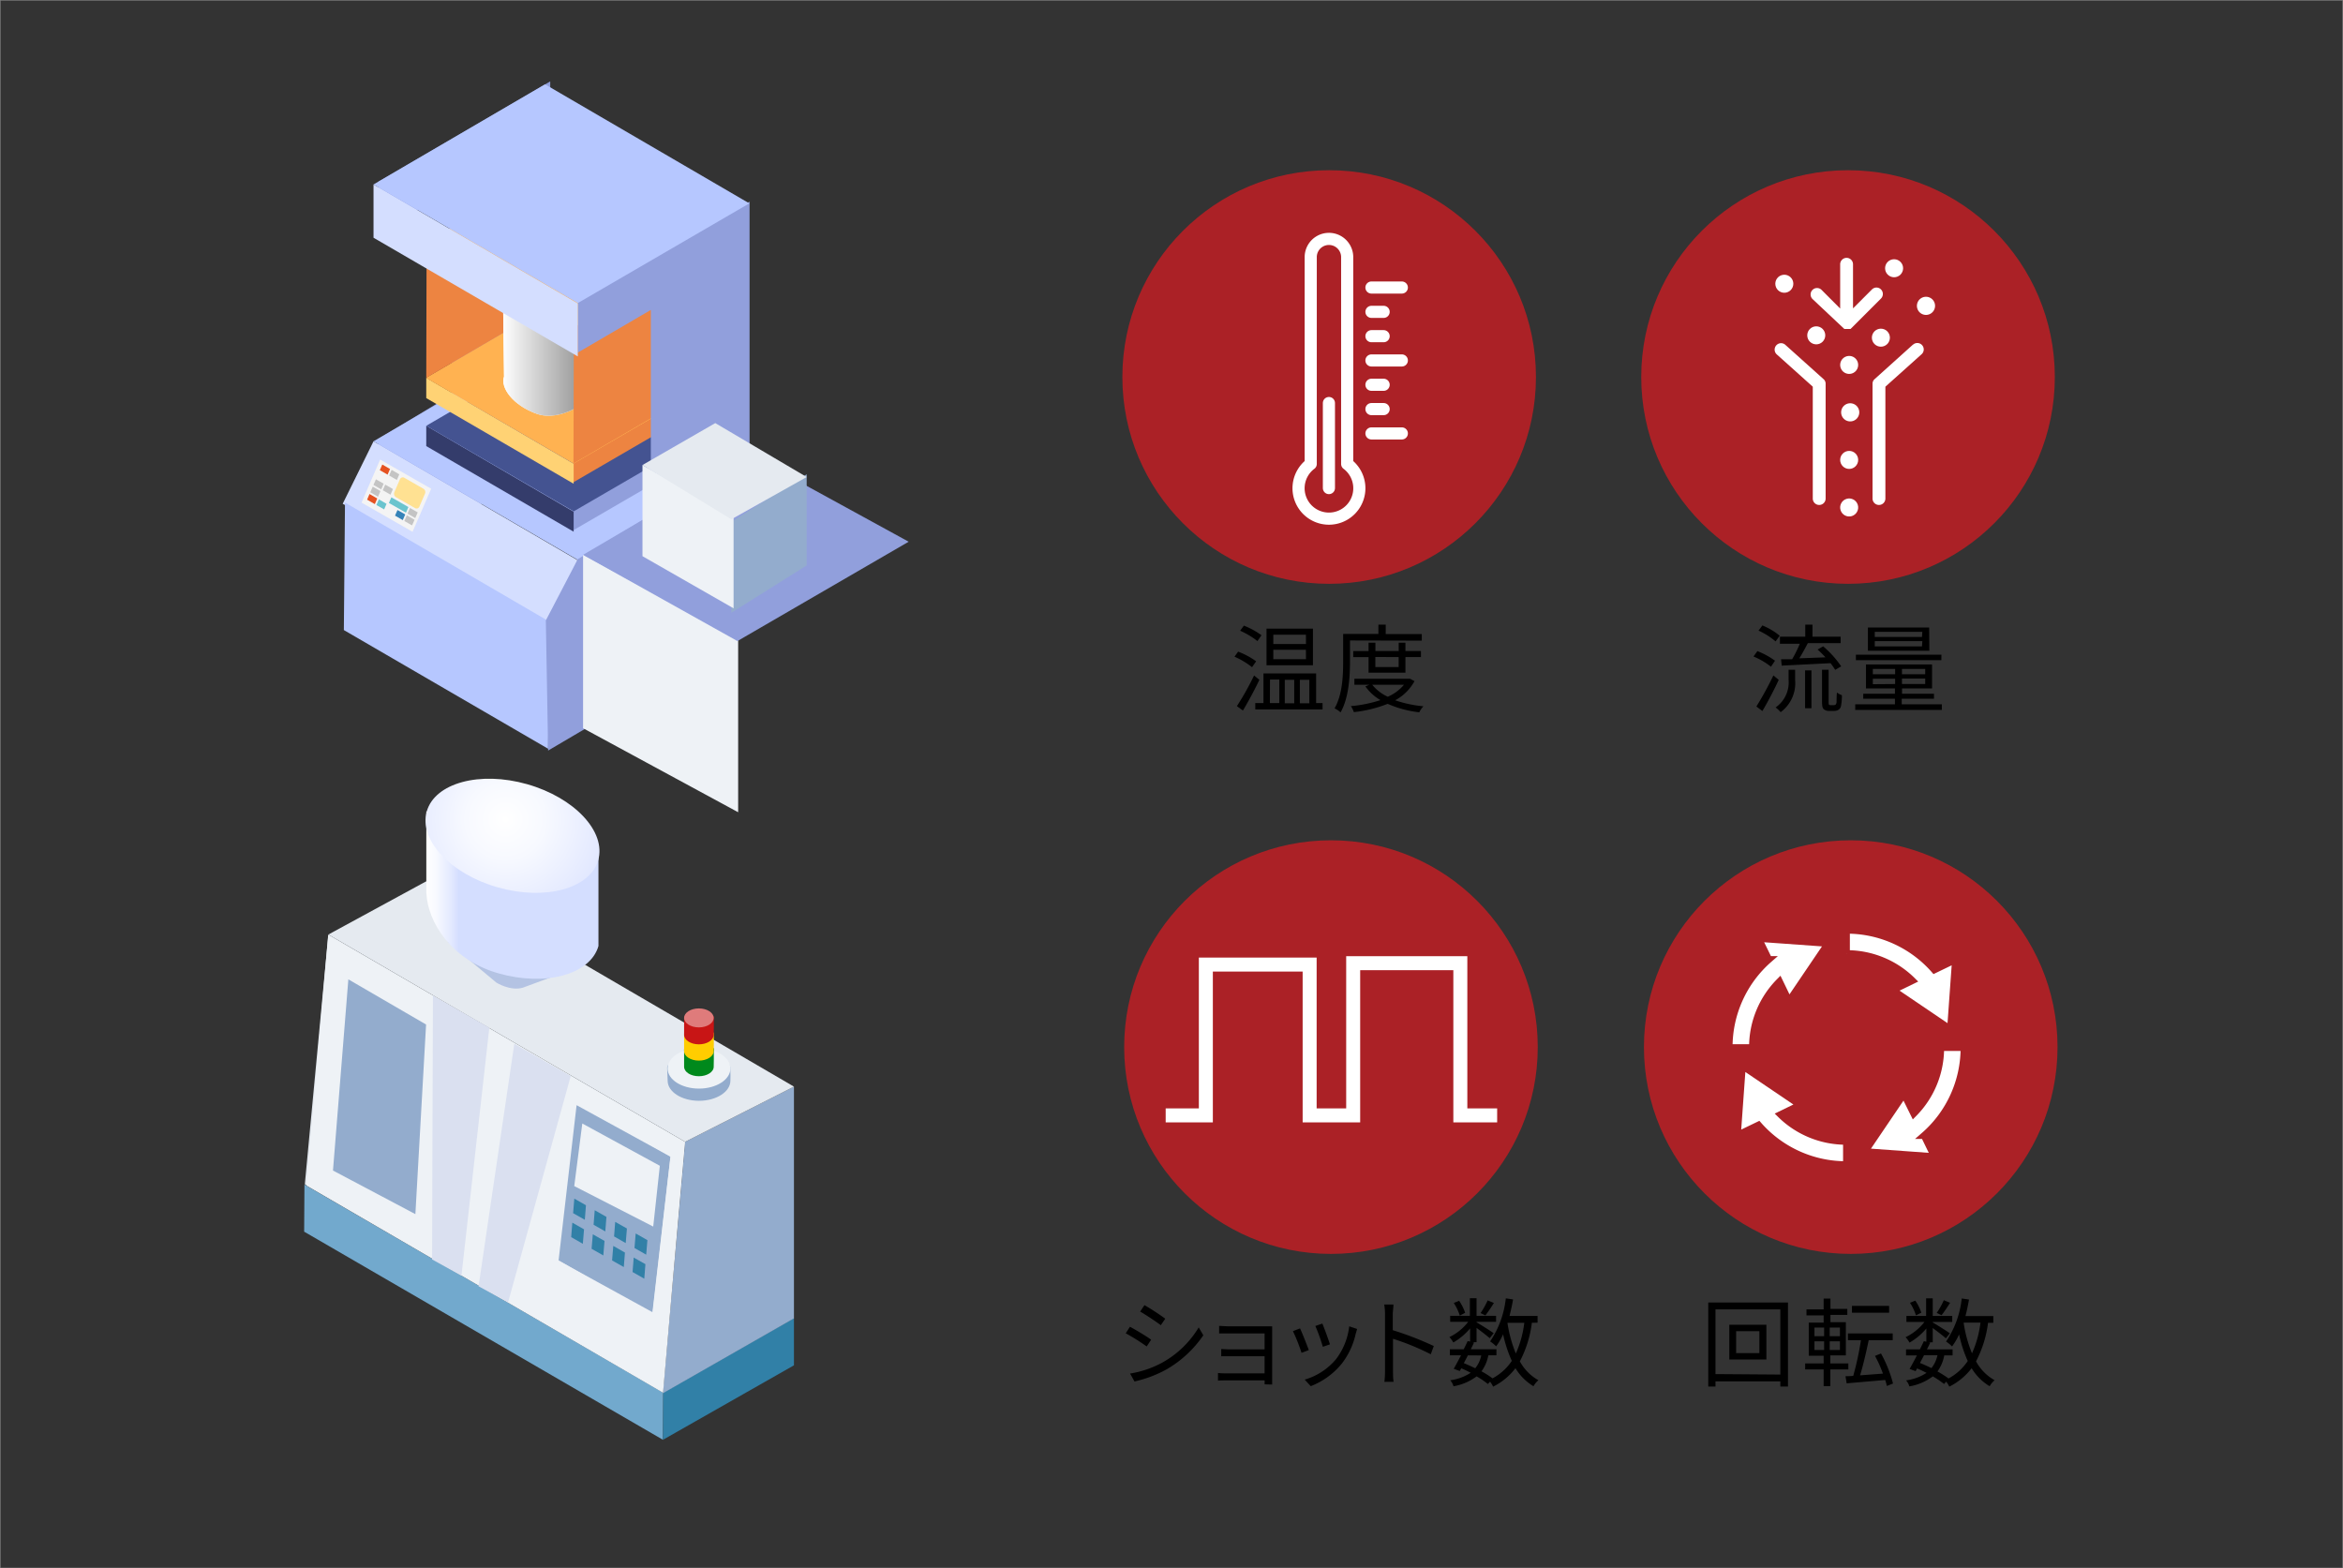 <svg xmlns="http://www.w3.org/2000/svg" xmlns:xlink="http://www.w3.org/1999/xlink" viewBox="0 0 390.1 261.1"><rect x="0" y="0" width="390.1" height="261.1" fill="#333333" stroke="none"/><defs><style>.cls-1{isolation:isolate;}.cls-2,.cls-4,.cls-7{fill:none;}.cls-2{stroke:#7f7f7f;stroke-width:0.1px;}.cls-2,.cls-6,.cls-7{stroke-miterlimit:10;}.cls-3{fill:#ab2126;}.cls-4,.cls-7{stroke:#fff;}.cls-4{stroke-linecap:round;stroke-linejoin:round;stroke-width:2.02px;}.cls-5,.cls-6{fill:#fff;}.cls-6{stroke:#ab2126;stroke-width:1.13px;}.cls-7{stroke-width:2.33px;}.cls-8{fill:#919fdc;}.cls-9{fill:#d4deff;}.cls-10{fill:#b6c7ff;}.cls-11{fill:#343c6b;}.cls-12{fill:#445391;}.cls-13{fill:#ed8441;}.cls-14{fill:#ffd274;}.cls-15{fill:#ffb251;}.cls-16{fill:url(#名称未設定グラデーション_6);}.cls-17{mix-blend-mode:multiply;fill:url(#名称未設定グラデーション_4);}.cls-18{fill:#f4f4f4;}.cls-19{fill:#e55221;}.cls-20{fill:#c4c4c4;}.cls-21{fill:#ffe192;}.cls-22{fill:#6ac4ce;}.cls-23{fill:#3683b8;}.cls-24{fill:#eef2f6;}.cls-25{fill:#93accd;}.cls-26{fill:#e5eaf0;}.cls-27{fill:#72a9cd;}.cls-28{fill:#3180a7;}.cls-29{fill:#e1e7ee;}.cls-30{fill:#dae0f0;}.cls-31{fill:#b4c3e3;}.cls-32{fill:url(#名称未設定グラデーション_8);}.cls-33{fill:url(#名称未設定グラデーション_11);}.cls-34{fill:#ffcd00;}.cls-35{fill:#00891c;}.cls-36{fill:#c81515;}.cls-37{fill:#df7b7b;}</style><linearGradient id="名称未設定グラデーション_6" x1="83.65" y1="55.47" x2="98.86" y2="55.47" gradientUnits="userSpaceOnUse"><stop offset="0" stop-color="#fff"/><stop offset="1" stop-color="#fff"/></linearGradient><linearGradient id="名称未設定グラデーション_4" x1="83.65" y1="55.47" x2="98.86" y2="55.47" gradientUnits="userSpaceOnUse"><stop offset="0" stop-color="#fff"/><stop offset="1" stop-color="#878787"/></linearGradient><linearGradient id="名称未設定グラデーション_8" x1="70.94" y1="149.01" x2="99.6" y2="149.01" gradientUnits="userSpaceOnUse"><stop offset="0" stop-color="#fff"/><stop offset="0.06" stop-color="#f7f9ff"/><stop offset="0.15" stop-color="#e2e8ff"/><stop offset="0.19" stop-color="#d4deff"/></linearGradient><radialGradient id="名称未設定グラデーション_11" cx="84.15" cy="136.42" r="44.11" gradientTransform="translate(195.83 19.02) rotate(74.13)" gradientUnits="userSpaceOnUse"><stop offset="0" stop-color="#fff"/><stop offset="0.15" stop-color="#f7f9ff"/><stop offset="0.38" stop-color="#e2e8ff"/><stop offset="0.5" stop-color="#d4deff"/></radialGradient></defs><g class="cls-1"><g id="レイヤー_2" data-name="レイヤー 2"><g id="レイヤー_1-2" data-name="レイヤー 1"><rect class="cls-2" x="0.05" y="0.05" width="390" height="261"/><circle class="cls-3" cx="221.3" cy="62.77" r="34.43"/><circle class="cls-3" cx="307.69" cy="62.77" r="34.43"/><path d="M208.46,111.08a13.26,13.26,0,0,0-2.92-1.75l.6-.84a12.8,12.8,0,0,1,3,1.61Zm1.22,2.1c-.78,1.66-1.86,3.65-2.74,5.12l-1-.74a46.35,46.35,0,0,0,2.86-5.1Zm-.32-6.45a13.62,13.62,0,0,0-2.88-1.72l.62-.85a12.76,12.76,0,0,1,2.93,1.6Zm10.84,10.32v1.06H209v-1.06h1.36v-4.93h8.77v4.93Zm-1.6-6.29h-7.73v-6.1h7.73Zm-7.17,6.29H213v-3.91h-1.55Zm6-11.38H212v1.55h5.44Zm0,2.51H212v1.57h5.44Zm-3.52,5v3.91h1.57v-3.91Zm2.51,0v3.91H218v-3.91Z"/><path d="M224.77,106.63v3.49c0,2.46-.19,6.07-1.57,8.48a4.47,4.47,0,0,0-1-.67c1.32-2.27,1.43-5.51,1.43-7.81v-4.58h5.87V104h1.22v1.57h6v1.09Zm10.74,6.77a7.92,7.92,0,0,1-3.22,3.19,20.29,20.29,0,0,0,4.71,1,3.56,3.56,0,0,0-.69,1,17.93,17.93,0,0,1-5.27-1.41,21.4,21.4,0,0,1-5.63,1.38,3.84,3.84,0,0,0-.5-1,21.76,21.76,0,0,0,4.93-1,7.9,7.9,0,0,1-2.51-2.29L228,114H225.5v-1h9.05l.21,0ZM227.86,112V109.4h-2.55v-1h2.55V107H229v1.39h3.88V107H234v1.39h2.58v1H234V112Zm.61,2a7.11,7.11,0,0,0,2.59,2,7.34,7.34,0,0,0,2.7-2Zm.52-4.62v1.68h3.88V109.4Z"/><path d="M294.86,111a12.2,12.2,0,0,0-2.91-1.7l.65-.9a13.15,13.15,0,0,1,2.93,1.6Zm1.29,2.19c-.78,1.7-1.84,3.7-2.72,5.19l-1-.76a52,52,0,0,0,2.83-5.17Zm-.52-6.4a12.07,12.07,0,0,0-2.84-1.8l.64-.86a11,11,0,0,1,2.88,1.71Zm2.16,4.72h1.09v1.68a6,6,0,0,1-2.41,5.38,4.92,4.92,0,0,0-.84-.79,5.06,5.06,0,0,0,2.16-4.62Zm-1.25-1.75,1.84,0a20,20,0,0,0,1.28-2.58h-3.31V106h4.22V104h1.2V106h4.69v1.07H301c-.43.83-.94,1.76-1.42,2.53l4.35-.16a17.79,17.79,0,0,0-1.31-1.3l.93-.53a16.45,16.45,0,0,1,3,3.33l-1,.58a12.79,12.79,0,0,0-.77-1.11l-8.13.41Zm4,1.85h1.06v6.3h-1.06Zm4.72,5.79a.62.62,0,0,0,.36-.08.74.74,0,0,0,.16-.43c0-.26,0-.83.06-1.59a3,3,0,0,0,.83.44,8.65,8.65,0,0,1-.16,1.82.91.91,0,0,1-.43.62,1.41,1.41,0,0,1-.75.18h-.79a1.43,1.43,0,0,1-.88-.27c-.22-.23-.3-.47-.3-1.43v-5.15h1.1v5.27c0,.32,0,.48.08.56a.55.55,0,0,0,.28.06Z"/><path d="M323.31,117.26v.93H308.89v-.93h6.61v-.93h-5.28v-.83h5.28v-.88h-4.82v-4h11v4h-5v.88H322v.83h-5.37v.93Zm-.08-7.35H309V109h14.24Zm-2-1.57H311v-3.87H321.2Zm-9.41,3.92h3.71v-.89h-3.71Zm3.71,1.62V113h-3.71v.91Zm4.53-8.69h-7.92v.86H320Zm0,1.55h-7.92v.88H320Zm.48,4.63h-3.87v.89h3.87Zm0,1.6h-3.87v.91h3.87Z"/><path class="cls-4" d="M224.3,77.24V42.81a3,3,0,0,0-6.07,0V77.24a5.06,5.06,0,1,0,6.07,0Z"/><line class="cls-4" x1="228.34" y1="51.92" x2="230.37" y2="51.92"/><line class="cls-4" x1="228.34" y1="55.97" x2="230.37" y2="55.97"/><line class="cls-4" x1="228.34" y1="60.01" x2="233.4" y2="60.01"/><line class="cls-4" x1="228.34" y1="64.06" x2="230.37" y2="64.06"/><line class="cls-4" x1="228.34" y1="68.11" x2="230.37" y2="68.11"/><line class="cls-4" x1="228.34" y1="72.16" x2="233.4" y2="72.16"/><line class="cls-4" x1="228.34" y1="47.87" x2="233.4" y2="47.87"/><line class="cls-4" x1="221.26" y1="81.26" x2="221.26" y2="67.1"/><path class="cls-5" d="M297.25,57.41a1.06,1.06,0,0,0-1.5.08,1.07,1.07,0,0,0,.07,1.51l6,5.38V83a1.07,1.07,0,1,0,2.14,0V63.9a1,1,0,0,0-.36-.79Z"/><path class="cls-5" d="M318.46,57.41l-6.33,5.7a1,1,0,0,0-.36.79V83a1.07,1.07,0,1,0,2.14,0V64.38l6-5.38a1.07,1.07,0,1,0-1.43-1.59Z"/><circle class="cls-5" cx="307.88" cy="60.74" r="1.5" transform="translate(-4.35 92.25) rotate(-16.92)"/><circle class="cls-5" cx="302.4" cy="55.83" r="1.5"/><circle class="cls-5" cx="297.08" cy="47.27" r="1.5" transform="translate(-3.57 57.21) rotate(-10.94)"/><circle class="cls-5" cx="315.36" cy="44.66" r="1.5"/><path class="cls-5" d="M320.68,49.41a1.51,1.51,0,1,0,1.5,1.5A1.51,1.51,0,0,0,320.68,49.41Z"/><circle class="cls-5" cx="313.16" cy="56.22" r="1.5"/><path class="cls-5" d="M307.88,67.15a1.51,1.51,0,0,0,0,3,1.51,1.51,0,1,0,0-3Z"/><circle class="cls-5" cx="307.88" cy="76.57" r="1.5"/><circle class="cls-5" cx="307.88" cy="84.48" r="1.5" transform="translate(-11.26 93.27) rotate(-16.92)"/><path class="cls-5" d="M307,54.7l.08.07,0,0,.05,0,0,0,.05,0,0,0,.05,0,.05,0,.05,0h.62l0,0,.05,0,.05,0,0,0,0,0,0,0,.05,0,0,0,.08-.07,5-5a1.08,1.08,0,0,0,0-1.51,1.06,1.06,0,0,0-1.51,0l-3.15,3.15V44a1.07,1.07,0,0,0-2.14,0v7.37l-3.09-3.1a1.07,1.07,0,0,0-1.52,1.51Z"/><circle class="cls-3" cx="308.14" cy="174.33" r="34.43"/><path d="M297.69,216.85v14h-1.27v-.87h-10.8v.87h-1.2v-14Zm-1.27,12V218h-10.8v10.77Zm-2.32-8.29v5.78h-6.18v-5.78Zm-1.17,1.07h-3.87v3.65h3.87Z"/><path d="M304.74,228v2.77h-1.11V228h-3.08V227h3.08v-1.28h-2.48v-5.52h2.48V219h-2.86v-1h2.86V216.2h1.13v1.71h2.81v1h-2.81v1.22h2.57v5.52h-2.59V227h3V228Zm-2.64-5.54h1.61v-1.43H302.1Zm0,2.3h1.61v-1.45H302.1Zm4.24-3.73h-1.7v1.43h1.7Zm0,2.28h-1.7v1.45h1.7Zm7.81,7.44c-.06-.3-.16-.66-.27-1l-6.42.56-.19-1.19c.38,0,.81,0,1.29-.06a50.56,50.56,0,0,0,1.28-5.93h-2.17V222h7.46v1.13h-4c-.4,1.93-.93,4.2-1.43,5.85l3.8-.29a21.19,21.19,0,0,0-1.32-2.95l1-.4a21.56,21.56,0,0,1,2,5Zm.38-12.2h-6.19v-1.13h6.19Z"/><path d="M331,220.23a18.76,18.76,0,0,1-2,6.42,7.92,7.92,0,0,0,3.09,3.14,3.83,3.83,0,0,0-.82,1,8.68,8.68,0,0,1-3-3,10.58,10.58,0,0,1-3.72,3.07,4.79,4.79,0,0,0-.51-.83l-.37.39a13.7,13.7,0,0,0-1.87-1.27,8.93,8.93,0,0,1-3.9,1.67,2.38,2.38,0,0,0-.55-1,8.26,8.26,0,0,0,3.41-1.25c-.51-.26-1-.51-1.57-.74l-.25.45-1-.37c.35-.6.79-1.42,1.22-2.25h-1.81v-1h2.3c.24-.48.47-.94.66-1.37l.42.09v-2.2a10.59,10.59,0,0,1-2.8,2.35,4.53,4.53,0,0,0-.66-.9,8.72,8.72,0,0,0,3.14-2.54h-3v-1h3.28v-2.93h1.1v2.93h3.25v1h-3.25v.08c.69.4,2.42,1.49,2.85,1.81l-.66.84c-.41-.38-1.42-1.15-2.19-1.72v2.38h-.69l.28.06-.55,1.12h4.27v1h-1.39a6.56,6.56,0,0,1-1.13,2.67,16,16,0,0,1,1.84,1.17,8.84,8.84,0,0,0,3.2-2.91,21.83,21.83,0,0,1-1.44-4.42,11,11,0,0,1-1.17,2,6,6,0,0,0-1-.82,15.74,15.74,0,0,0,2.61-7.17l1.21.18c-.16.94-.36,1.87-.59,2.75h4.64v1.12ZM319,219a8.18,8.18,0,0,0-1-2.1l.89-.36a7.88,7.88,0,0,1,1,2Zm1.34,6.63c-.22.45-.46.88-.67,1.29.64.26,1.28.55,1.91.85a5.13,5.13,0,0,0,1-2.14Zm4.34-8.73c-.46.74-1,1.54-1.42,2.07l-.8-.39a13.22,13.22,0,0,0,1.18-2.11Zm2.26,3.35a21.88,21.88,0,0,0,1.39,5.06,17.56,17.56,0,0,0,1.41-5.11H327Z"/><path class="cls-6" d="M287.9,174.41h3.88a15.52,15.52,0,0,1,4.5-11l1.58,3.27,6.51-9.61-11.58-.83,1.71,3.51A19.38,19.38,0,0,0,287.9,174.41Z"/><path class="cls-6" d="M296.45,185.56l3.27-1.59-9.62-6.51L289.27,189l3.52-1.7a19.38,19.38,0,0,0,14.64,6.6v-3.88A15.52,15.52,0,0,1,296.45,185.56Z"/><path class="cls-6" d="M327,174.41h-3.88a15.51,15.51,0,0,1-4.49,11L317,182.12l-6.51,9.61,11.58.84-1.71-3.52A19.38,19.38,0,0,0,327,174.41Z"/><path class="cls-6" d="M318.41,163.26l-3.27,1.59,9.61,6.51.83-11.58-3.52,1.7a19.38,19.38,0,0,0-14.63-6.6v3.88A15.52,15.52,0,0,1,318.41,163.26Z"/><circle class="cls-3" cx="221.6" cy="174.33" r="34.43"/><path d="M191.66,223.05l-.74,1.12a34,34,0,0,0-3.49-2.19l.7-1.09C189.09,221.4,191,222.54,191.66,223.05Zm1.85,3.81a16.32,16.32,0,0,0,6.07-5.86l.77,1.31A18.81,18.81,0,0,1,194.2,228a20.1,20.1,0,0,1-5.31,2l-.74-1.32A16.75,16.75,0,0,0,193.51,226.86Zm.51-7.32-.75,1.09c-.77-.58-2.49-1.73-3.44-2.27l.72-1.07A41.12,41.12,0,0,1,194,219.54Z"/><path d="M210.55,230.48a6.24,6.24,0,0,0,0-.66h-6.45c-.5,0-1.06,0-1.31.05v-1.28a12.75,12.75,0,0,0,1.31.06h6.45V225.8h-5.78c-.56,0-1.12,0-1.44,0V224.6c.3,0,.88.06,1.43.06h5.79V222h-5.94c-.41,0-1.34,0-1.63,0v-1.25c.3,0,1.22.07,1.63.07h6.2c.35,0,.76,0,1,0,0,.18,0,.52,0,.82v8c0,.26,0,.64,0,.87Z"/><path d="M217.91,224.78l-1.21.45a29.85,29.85,0,0,0-1.43-3.61l1.18-.46C216.78,221.85,217.61,223.94,217.91,224.78Zm8.05-3.52c-.11.33-.17.59-.24.8a12.53,12.53,0,0,1-2.27,4.91,12.38,12.38,0,0,1-5.22,3.81l-1-1.09a10.69,10.69,0,0,0,5.2-3.39,11.08,11.08,0,0,0,2.21-5.48Zm-4.53,2.56-1.18.41a30.15,30.15,0,0,0-1.25-3.47l1.17-.4C220.44,221,221.22,223.11,221.43,223.82Z"/><path d="M238.22,225.47a41.88,41.88,0,0,0-6.29-2.58v5.28c0,.51,0,1.36.1,1.89H230.5a16.11,16.11,0,0,0,.1-1.89v-9.32a9.74,9.74,0,0,0-.13-1.66H232c0,.5-.11,1.18-.11,1.66v2.61a52.89,52.89,0,0,1,6.83,2.64Z"/><path d="M255.05,220.23a18.76,18.76,0,0,1-2,6.42,7.85,7.85,0,0,0,3.09,3.14,3.64,3.64,0,0,0-.82,1,8.68,8.68,0,0,1-3-3,10.58,10.58,0,0,1-3.72,3.07,4.79,4.79,0,0,0-.51-.83l-.37.39a13.7,13.7,0,0,0-1.87-1.27A8.93,8.93,0,0,1,242,230.8a2.47,2.47,0,0,0-.54-1,8.26,8.26,0,0,0,3.41-1.25c-.51-.26-1-.51-1.57-.74l-.26.45-1-.37c.35-.6.78-1.42,1.22-2.25H241.4v-1h2.3c.24-.48.47-.94.66-1.37l.41.09v-2.2a10.44,10.44,0,0,1-2.8,2.35,4.13,4.13,0,0,0-.65-.9,8.69,8.69,0,0,0,3.13-2.54h-3v-1h3.28v-2.93h1.11v2.93h3.25v1h-3.25v.08c.69.4,2.42,1.49,2.85,1.81l-.66.84c-.41-.38-1.42-1.15-2.19-1.72v2.38h-.69l.27.06c-.17.36-.35.74-.54,1.12h4.27v1H247.8a6.44,6.44,0,0,1-1.14,2.67,14.42,14.42,0,0,1,1.84,1.17,8.87,8.87,0,0,0,3.21-2.91,21.83,21.83,0,0,1-1.45-4.42,10.39,10.39,0,0,1-1.16,2,6,6,0,0,0-1-.82,15.85,15.85,0,0,0,2.61-7.17l1.21.18c-.16.94-.37,1.87-.59,2.75H256v1.12Zm-12-1.2a8.53,8.53,0,0,0-1-2.1l.89-.36a7.88,7.88,0,0,1,1,2Zm1.34,6.63c-.22.45-.46.88-.67,1.29.64.26,1.28.55,1.9.85a4.9,4.9,0,0,0,1-2.14Zm4.34-8.73c-.46.74-1,1.54-1.42,2.07l-.8-.39a14.05,14.05,0,0,0,1.18-2.11Zm2.26,3.35a21.88,21.88,0,0,0,1.39,5.06,17.56,17.56,0,0,0,1.41-5.11H251Z"/><polyline class="cls-7" points="194.08 185.7 200.77 185.7 200.77 160.59 218.05 160.59 218.05 185.7 225.3 185.7 225.3 160.36 243.14 160.36 243.14 185.7 249.27 185.7"/><polygon class="cls-8" points="91.61 13.55 91.61 77.22 63 93.86 63 73.08 75.17 65.73 75.17 31.58 63 38.68 63 30.25 91.61 13.55"/><polygon class="cls-9" points="96.2 93.28 91.07 103.62 57.06 83.87 62.19 73.47 96.2 93.28"/><polygon class="cls-10" points="91.45 103.48 91.26 124.66 57.25 104.9 57.44 83.67 91.45 103.48"/><polygon class="cls-10" points="124.76 76.63 96.2 93.22 62.19 73.47 90.75 56.81 124.76 76.63"/><polygon class="cls-8" points="116.12 76.28 95.51 88.25 95.41 84.48 116.01 72.45 116.12 76.28"/><polygon class="cls-11" points="95.51 85.19 95.51 88.52 70.97 74.27 70.97 70.89 95.51 85.19"/><polygon class="cls-12" points="116.12 73.17 95.51 85.14 70.97 70.89 91.58 58.87 116.12 73.17"/><polygon class="cls-13" points="116.12 68.29 95.51 80.27 95.41 76.5 116.01 64.47 116.12 68.29"/><polygon class="cls-14" points="95.51 77.2 95.51 80.54 70.97 66.28 70.97 62.91 95.51 77.2"/><polygon class="cls-15" points="116.12 65.19 95.51 77.16 70.97 62.91 91.58 50.88 116.12 65.19"/><polygon class="cls-15" points="116.12 65.19 95.51 77.16 70.97 62.91 91.58 50.88 116.12 65.19"/><polygon class="cls-13" points="91.64 31.07 71.02 43.05 70.97 62.91 91.58 50.88 91.64 31.07"/><path class="cls-16" d="M83.92,62.7c-.66,1.88,1.53,4.81,5.44,6.19s8.84-1.92,9.5-3.8v-20L83.65,41.72Z"/><path class="cls-17" d="M83.92,62.7c-.66,1.88,1.53,4.81,5.44,6.19s8.84-1.92,9.5-3.8v-20L83.65,41.72Z"/><polygon class="cls-13" points="116.15 45.33 95.54 57.3 95.48 77.16 116.09 65.14 116.15 45.33"/><polygon class="cls-13" points="116.12 45.68 95.51 57.65 95.41 53.88 116.01 41.86 116.12 45.68"/><polygon class="cls-14" points="95.51 54.59 95.51 57.92 70.97 43.67 70.97 40.29 95.51 54.59"/><polygon class="cls-15" points="116.12 42.57 95.51 54.55 70.97 40.29 91.58 28.27 116.12 42.57"/><polygon class="cls-8" points="124.8 33.57 124.8 105.23 91.26 124.96 90.88 103.29 96.2 93.09 108.36 85.75 108.36 51.6 96.2 58.7 96.2 50.27 124.8 33.57"/><polygon class="cls-9" points="96.2 50.52 96.2 59.34 62.19 39.58 62.19 30.71 96.2 50.52"/><polygon class="cls-10" points="124.76 33.86 96.2 50.46 62.19 30.71 90.75 14.04 124.76 33.86"/><polygon class="cls-18" points="68.69 88.54 60.2 83.68 63.29 76.51 71.79 81.37 68.69 88.54"/><polygon class="cls-19" points="63.65 77.34 64.94 78.08 64.53 79.02 63.24 78.28 63.65 77.34"/><polygon class="cls-20" points="65.2 78.23 66.48 78.97 66.08 79.91 64.79 79.17 65.2 78.23"/><polygon class="cls-20" points="62.59 79.8 63.88 80.53 63.47 81.47 62.18 80.74 62.59 79.8"/><polygon class="cls-20" points="64.14 80.68 65.42 81.42 65.02 82.36 63.73 81.62 64.14 80.68"/><path class="cls-21" d="M66.58,79.81l-.92,2.13a.67.67,0,0,0,.26.83l3.18,1.82a.5.5,0,0,0,.73-.26l.93-2.14a.66.66,0,0,0-.26-.82l-3.19-1.83A.52.52,0,0,0,66.58,79.81Z"/><polygon class="cls-20" points="62.06 81.02 63.34 81.76 62.94 82.7 61.65 81.96 62.06 81.02"/><polygon class="cls-22" points="65.16 82.8 68 84.42 67.59 85.36 64.75 83.74 65.16 82.8"/><polygon class="cls-20" points="68.26 84.57 69.55 85.31 69.14 86.25 67.85 85.51 68.26 84.57"/><polygon class="cls-19" points="61.52 82.25 62.81 82.99 62.41 83.93 61.12 83.19 61.52 82.25"/><polygon class="cls-22" points="63.08 83.14 64.36 83.88 63.96 84.81 62.67 84.08 63.08 83.14"/><polygon class="cls-23" points="66.18 84.91 67.47 85.65 67.06 86.59 65.77 85.85 66.18 84.91"/><polygon class="cls-20" points="67.73 85.8 69.02 86.53 68.61 87.47 67.32 86.74 67.73 85.8"/><polygon class="cls-24" points="122.9 106.42 122.9 135.23 97.08 121.24 97.08 92.37 122.9 106.42"/><polygon class="cls-8" points="151.29 90.19 122.78 106.73 97.08 92.37 125.17 75.89 151.29 90.19"/><polygon class="cls-25" points="134.31 78.96 134.31 94.14 121.77 102.01 121.77 86.88 134.31 78.96"/><polygon class="cls-24" points="122.14 86.15 122.14 101.28 106.97 92.6 106.97 77.42 122.14 86.15"/><polygon class="cls-26" points="134.31 79.42 121.77 86.46 106.97 77.42 119.09 70.44 134.31 79.42"/><path class="cls-13" d="M94.6,180.73c-.3-1.43-2.61-2.16-5.17-1.63a6,6,0,0,0-3.79,2.2l-.18-.05-1.35,1.59a1.53,1.53,0,0,0,.69,2.43A7.79,7.79,0,0,0,92,184.05l.75-.58C94,182.73,94.8,181.7,94.6,180.73Z"/><path class="cls-14" d="M94.53,180.41c-.29-1.43-2.61-2.16-5.17-1.63a6,6,0,0,0-3.79,2.2l-.18,0-1.34,1.59a1.52,1.52,0,0,0,.68,2.43,7.78,7.78,0,0,0,7.17-1.22l.76-.59C94,182.41,94.73,181.37,94.53,180.41Z"/><path class="cls-15" d="M93.27,180.93c.32,1.56-1.74,3.29-4.59,3.88a8.73,8.73,0,0,1-1.86.2,5.35,5.35,0,0,1-3.09-.79,1.87,1.87,0,0,1-.8-1.14A5.27,5.27,0,0,1,87,176.84a5.36,5.36,0,0,1,.79-.11,5.3,5.3,0,0,1,5.46,4.2Z"/><path class="cls-13" d="M86.71,184.66c0,.05,0,.12.06.19a.27.27,0,0,1-.1.29.54.54,0,0,1-.39.11,7.1,7.1,0,0,1-2.55-1,6.37,6.37,0,0,1,4.08-7.49,5.48,5.48,0,0,1,2.43.32l.21.23A6.63,6.63,0,0,0,86.71,184.66Z"/><path class="cls-14" d="M86.39,184.5c0,.07.07.3.12.48a.21.21,0,0,1-.21.26,5.51,5.51,0,0,1-2.58-.64.64.64,0,0,1-.29-.41,3,3,0,0,1-.06-.32,6.35,6.35,0,0,1,2.95-6.75,3.67,3.67,0,0,1,2.31-.52,5,5,0,0,1,1.61.45A6.8,6.8,0,0,0,86.39,184.5Z"/><g class="cls-1"><polygon class="cls-27" points="50.64 205.06 110.38 239.71 110.43 231.86 50.69 197.21 50.64 205.06"/><polygon class="cls-28" points="110.38 239.71 132.19 227.31 132.19 219.46 110.43 231.86 110.38 239.71"/></g><g class="cls-1"><polygon class="cls-29" points="50.75 197.16 110.15 231.66 114.07 190.1 54.67 155.59 50.75 197.16"/><polygon class="cls-25" points="110.36 231.97 132.19 219.5 132.19 180.91 114.07 190.1 110.36 231.97"/><polygon class="cls-26" points="54.67 155.59 114.07 190.1 132.19 180.91 72.32 145.99 54.67 155.59"/></g><polygon class="cls-5" points="103.73 199.97 105.02 200.71 105.16 199.16 103.87 198.42 103.73 199.97"/><polygon class="cls-28" points="105.99 201.27 107.28 202.02 107.42 200.47 106.13 199.72 105.99 201.27"/><g class="cls-1"><path class="cls-25" d="M91.2,208.79l17.43,10.06,3-26.29L94.16,182.5Z"/><polygon class="cls-24" points="95.61 197.47 108.76 204.21 109.86 194.09 96.95 187.05 95.61 197.47"/></g><path class="cls-24" d="M51,197.36l59.4,34.51,3.64-41.69-59.4-34.5ZM96,184l15.63,8.57-3,25.89L93,209.88Z"/><polygon class="cls-25" points="58 163.05 70.94 170.57 69.16 202.14 55.44 194.88 58 163.05"/><polygon class="cls-30" points="85.63 173.79 95.02 179.16 84.59 216.83 79.68 214.15 85.63 173.79"/><polygon class="cls-30" points="81.47 171.11 72.08 165.75 71.94 209.68 76.83 212.39 81.47 171.11"/><polygon class="cls-28" points="100.45 209.02 98.5 207.91 98.7 205.5 100.65 206.6 100.45 209.02"/><polygon class="cls-28" points="95.62 199.56 97.56 200.66 97.37 203.08 95.42 201.98 95.62 199.56"/><polygon class="cls-28" points="95.1 205.97 97.04 207.08 97.24 204.67 95.29 203.56 95.1 205.97"/><polygon class="cls-28" points="98.83 203.91 100.78 205.02 100.97 202.6 99.02 201.49 98.83 203.91"/><polygon class="cls-28" points="101.91 209.85 103.86 210.95 104.05 208.54 102.11 207.43 101.91 209.85"/><polygon class="cls-28" points="102.24 205.85 104.18 206.96 104.38 204.53 102.43 203.43 102.24 205.85"/><polygon class="cls-28" points="105.32 211.78 107.27 212.89 107.46 210.47 105.51 209.37 105.32 211.78"/><polygon class="cls-28" points="105.64 207.78 107.59 208.89 107.79 206.47 105.84 205.36 105.64 207.78"/><path class="cls-31" d="M74.46,156.75l8.18,6.84s2.32,1.46,4.4.85l8.41-3.1Z"/><path class="cls-32" d="M71,148.75c.23,4.67,4,11,11.92,13.28s15.37.21,16.72-4.53V142l-16.75-6.75-11.91-.15v13.65"/><ellipse class="cls-33" cx="85.32" cy="139.14" rx="8.93" ry="14.84" transform="translate(-71.84 183.17) rotate(-74.13)"/><path class="cls-25" d="M121.61,179.92c0,1.85-2.34,3.35-5.23,3.35s-5.22-1.5-5.22-3.35c0-.57-.08-1.56-.08-2.15,0-1.38,3.3-1.21,5.3-1.21s5.15-.22,5.21,1.11S121.61,179.28,121.61,179.92Z"/><ellipse class="cls-24" cx="116.38" cy="177.89" rx="5.23" ry="3.35"/><ellipse class="cls-34" cx="116.36" cy="171.02" rx="1.72" ry="1.1"/><path class="cls-35" d="M118.83,177.6c0,.88-1.11,1.58-2.47,1.58s-2.46-.7-2.46-1.58c0-.26,0-2.59,0-2.87,0-.65,1.55-.57,2.49-.57s2.43-.11,2.46.52S118.83,177.3,118.83,177.6Z"/><ellipse class="cls-35" cx="116.36" cy="174.78" rx="2.46" ry="1.58"/><path class="cls-34" d="M118.83,175c0,.87-1.11,1.58-2.47,1.58s-2.46-.71-2.46-1.58c0-.27,0-2.6,0-2.88,0-.65,1.55-.57,2.49-.57s2.43-.1,2.46.53S118.83,174.74,118.83,175Z"/><path class="cls-36" d="M118.83,172.29c0,.87-1.11,1.58-2.47,1.58s-2.46-.71-2.46-1.58c0-.27,0-2.6,0-2.88,0-.65,1.55-.57,2.49-.57s2.43-.1,2.46.53S118.83,172,118.83,172.29Z"/><ellipse class="cls-37" cx="116.36" cy="169.47" rx="2.46" ry="1.58"/></g></g></g></svg>